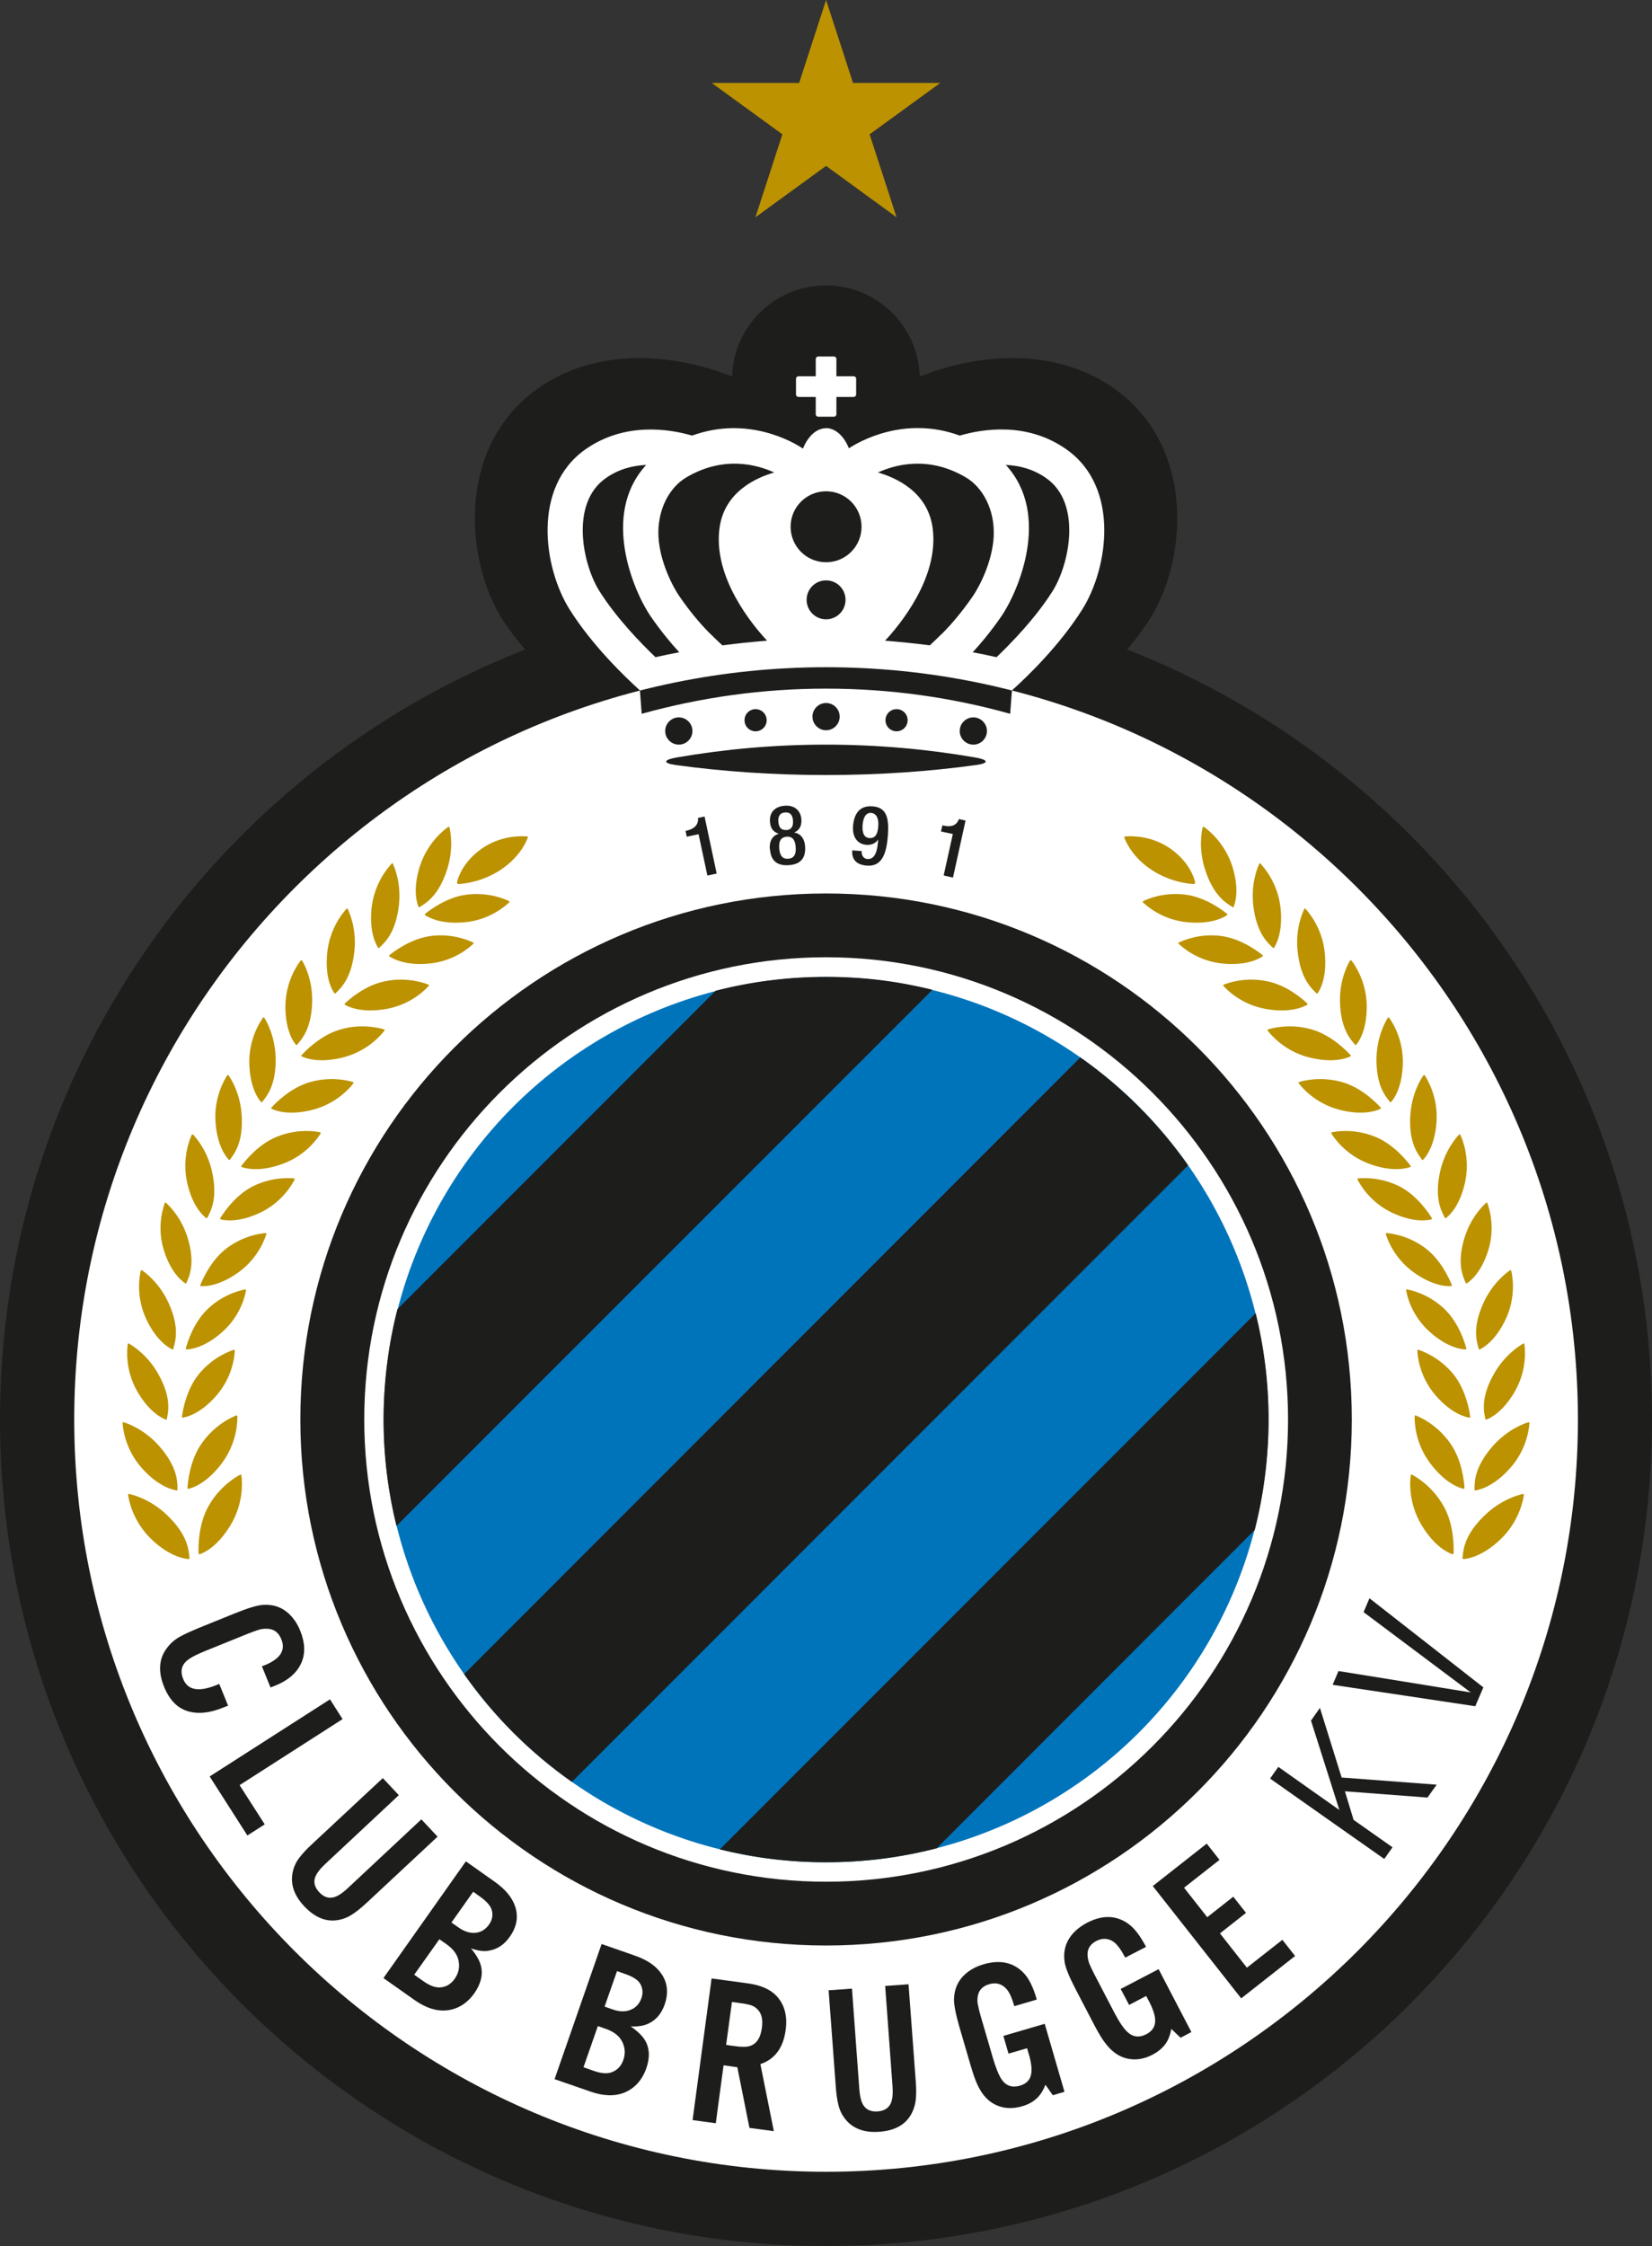<svg xmlns="http://www.w3.org/2000/svg" viewBox="0 0 110.39 150"><rect x="0" y="0" width="110.39" height="150" fill="#333333" stroke="none"/><defs><style>.f{fill:#0074bb;}.g{fill:#fff;}.h{fill:#bc9200;}.i{fill:#1d1d1b;}</style></defs><g id="a"></g><g id="b"><g id="c"><g id="d"><g id="e"><path class="g" d="M55.2,148.19c-14.26,0-27.67-5.55-37.75-15.64C7.36,122.47,1.81,109.06,1.81,94.8c0-10.95,3.29-21.47,9.51-30.43,6.08-8.76,14.53-15.43,24.41-19.3l2.13-.83-1.37-1.97-.05-.06c-.47-.55-.88-1.1-1.24-1.63-1.18-1.75-2.1-4.92-1.47-8.03,.46-2.28,1.63-4.06,3.49-5.27,1.56-1.02,3.41-1.54,5.49-1.54,2.68,0,4.9,.84,5.51,1.1l2.21,.93,.29-2.49v-.07c.09-2.41,2.05-4.3,4.46-4.3,1.16,0,2.27,.45,3.1,1.26,.84,.81,1.32,1.89,1.36,3.05l.15,2.62,2.36-.99c.62-.26,2.83-1.1,5.51-1.1,2.09,0,3.93,.52,5.49,1.54,1.86,1.22,3.03,3,3.49,5.28,.62,3.12-.29,6.28-1.47,8.03-.36,.54-.78,1.09-1.24,1.63l-1.58,1.97,2.28,.89c9.89,3.87,18.33,10.55,24.41,19.3,6.22,8.96,9.51,19.48,9.51,30.43,0,14.26-5.55,27.67-15.64,37.75-10.08,10.08-23.49,15.64-37.75,15.64h0Z"></path><g><path class="i" d="M55.2,150C24.71,150,0,125.29,0,94.8c0-23.39,14.54-43.37,35.08-51.42v-.02c-.49-.56-.95-1.16-1.37-1.78-2.66-3.94-3.36-11.97,2.52-15.83,5.34-3.5,11.75-.99,12.69-.6v-.04c.12-3.36,2.88-6.05,6.27-6.05h0c3.39,0,6.15,2.69,6.27,6.05v.04c.94-.39,7.36-2.9,12.7,.6,5.89,3.86,5.19,11.89,2.52,15.83-.42,.63-.88,1.22-1.35,1.78v.02c20.52,8.04,35.06,28.03,35.06,51.42,0,30.49-24.71,55.2-55.2,55.2h0Zm0-4.96c27.7,0,50.24-22.54,50.24-50.24s-22.54-50.24-50.24-50.24h0c-27.7,0-50.24,22.54-50.24,50.24s22.54,50.24,50.24,50.24h0Zm0-116.44c-.65,0-1.21,.54-1.54,1.35h-.02c-.62-.42-3.68-2.21-7.39-.86h-.01c-1.47-.43-4.47-.94-7.12,.92-3.58,2.52-2.81,7.9-1.06,10.69,1.53,2.43,3.71,4.51,4.68,5.39l.02,.02,.12,1.56c3.93-1.09,8.05-1.68,12.31-1.68h0c4.26,0,8.38,.58,12.31,1.68l.12-1.56,.02-.02c.98-.88,3.15-2.96,4.68-5.39,1.75-2.79,2.52-8.17-1.06-10.69-2.65-1.87-5.65-1.35-7.12-.92h-.01c-3.71-1.36-6.77,.43-7.39,.84h-.02c-.32-.8-.89-1.34-1.54-1.34h0Z"></path><path class="i" d="M47.27,58.48l-.59-2.77-.79,.17-.08-.4h.06c.37-.09,.77-.27,.78-.78l-.02-.07,.45-.1,.81,3.81-.61,.13h0Z"></path><path class="i" d="M51.44,56.7c-.04-.58,.22-.91,.6-1.02h0c-.34-.1-.57-.35-.59-.82-.04-.61,.34-1,.98-1.05s1.07,.3,1.12,.91c.03,.47-.16,.74-.48,.88h0c.39,.06,.69,.36,.73,.94,.05,.76-.3,1.19-1.1,1.24s-1.2-.32-1.25-1.09h0Zm1.1-1.26c.39-.03,.47-.31,.45-.63-.02-.31-.14-.58-.53-.55-.39,.03-.47,.31-.45,.61,.02,.31,.14,.59,.53,.56h0Zm.13,1.91c.44-.03,.53-.37,.5-.77-.03-.41-.16-.73-.6-.7-.44,.03-.53,.36-.5,.77,.03,.41,.16,.73,.6,.7Z"></path><path class="i" d="M57.58,56.83c-.02,.23,.07,.51,.38,.54,.59,.04,.68-.73,.72-1.29h-.01c-.17,.25-.45,.37-.79,.34-.53-.04-.93-.46-.88-1.23,.07-.89,.47-1.4,1.3-1.34,.98,.07,1.11,.83,1.03,1.95-.09,1.16-.37,2.09-1.4,2.01-.68-.05-1.03-.39-.98-1.02l.63,.05h0Zm.64-2.54c-.38-.03-.54,.34-.58,.8-.04,.54,.1,.85,.45,.88,.46,.03,.57-.36,.6-.83,.03-.45-.11-.82-.48-.85h0Z"></path><path class="i" d="M63.06,58.46l.61-2.76-.79-.17,.09-.4h.06c.37,.09,.81,.1,1.02-.36l.02-.07,.45,.1-.84,3.81-.61-.14h0Z"></path><path class="g" d="M55.89,26.55v1.12c0,.08-.07,.16-.16,.16h-1.06c-.08,0-.16-.07-.16-.16v-1.16h-1.16c-.08,0-.16-.07-.16-.16v-1.06c0-.08,.07-.16,.16-.16h1.16v-1.16c0-.08,.07-.16,.16-.16h1.06c.08,0,.16,.07,.16,.16v1.16h1.16c.08,0,.16,.07,.16,.16v1.06c0,.08-.07,.16-.16,.16h-1.16v.04h0Z"></path><path class="i" d="M57.57,35.18c0,1.31-1.06,2.37-2.37,2.37s-2.37-1.06-2.37-2.37,1.06-2.37,2.37-2.37,2.37,1.06,2.37,2.37Z"></path><path class="i" d="M56.5,40.06c0,.72-.58,1.3-1.3,1.3s-1.3-.58-1.3-1.3,.58-1.3,1.3-1.3,1.3,.58,1.3,1.3Z"></path><path class="i" d="M56.11,47.86c0,.5-.41,.91-.91,.91s-.91-.41-.91-.91,.41-.91,.91-.91,.91,.41,.91,.91Z"></path><path class="i" d="M46.27,48.82c0,.5-.41,.91-.91,.91s-.91-.41-.91-.91,.41-.91,.91-.91,.91,.41,.91,.91Z"></path><path class="i" d="M18.09,112.73l-.59-1.45c.08-.03,.15-.05,.19-.07,1.04-.42,1.41-1,1.11-1.73-.16-.4-.42-.63-.79-.69-.23-.03-.45-.02-.67,.04-.21,.06-.44,.15-.71,.25l-2.94,1.19c-.62,.25-1.04,.48-1.26,.69-.32,.31-.38,.7-.19,1.17,.3,.75,1.03,.88,2.19,.42,.05-.02,.13-.05,.22-.09l.59,1.45c-.15,.06-.26,.11-.33,.13-.86,.35-1.61,.44-2.26,.27-.76-.19-1.32-.75-1.69-1.67-.39-.97-.35-1.81,.14-2.5,.25-.36,.57-.65,.97-.86,.33-.18,.74-.36,1.22-.56l2.47-1c.85-.34,1.46-.52,1.84-.54,.67-.04,1.24,.16,1.7,.59,.32,.3,.58,.68,.77,1.16,.32,.8,.34,1.51,.06,2.14-.3,.66-.88,1.16-1.75,1.51-.07,.03-.17,.06-.29,.11h0Z"></path><path class="i" d="M22.89,114.81l-6.88,4.41,1.68,2.62-1.16,.74-2.52-3.94,8.04-5.15,.84,1.32Z"></path><path class="i" d="M28.17,121.52l1.07,1.14-4.73,4.41c-.56,.52-1.03,.86-1.4,1.01-1,.4-1.92,.14-2.78-.77-.64-.68-.9-1.39-.8-2.12,.06-.42,.22-.79,.47-1.12,.23-.3,.51-.6,.85-.91l4.73-4.41,1.07,1.14-4.9,4.58c-.4,.37-.63,.69-.71,.96-.09,.33,.01,.64,.29,.94s.59,.42,.92,.35c.27-.05,.61-.26,1.01-.64l4.9-4.58h0Z"></path><path class="i" d="M25.62,132.11l5.51-7.8,1.91,1.35c.73,.51,1.19,1.07,1.39,1.68,.22,.68,.1,1.35-.37,2.01-.36,.52-.82,.82-1.36,.92-.35,.07-.76,.02-1.23-.15,.35,.42,.57,.8,.66,1.14,.16,.6,.01,1.21-.42,1.84-.49,.69-1.11,1.08-1.85,1.16-.69,.07-1.41-.16-2.16-.69l-2.07-1.46h0Zm2.07-.22l.64,.45c.43,.3,.82,.43,1.17,.38,.36-.05,.65-.24,.88-.56,.25-.36,.35-.75,.27-1.17-.07-.44-.35-.82-.82-1.15l-.47-.33-1.68,2.37h0Zm2.47-3.5l.47,.33c.4,.28,.78,.4,1.16,.36,.37-.04,.66-.23,.89-.55,.21-.3,.27-.61,.19-.93-.07-.3-.33-.6-.76-.91l-.49-.35-1.45,2.05h0Z"></path><path class="i" d="M37.06,138.85l3.14-9.02,2.21,.77c.84,.29,1.44,.7,1.8,1.24,.4,.59,.47,1.27,.2,2.04-.21,.6-.56,1.01-1.05,1.25-.32,.16-.72,.23-1.22,.2,.45,.31,.77,.62,.95,.91,.32,.53,.35,1.16,.1,1.88-.28,.8-.77,1.34-1.46,1.63-.64,.26-1.4,.24-2.26-.06l-2.4-.83h0Zm1.93-.79l.74,.26c.5,.17,.91,.19,1.23,.04,.33-.15,.56-.41,.69-.78,.15-.42,.12-.82-.06-1.2-.19-.4-.56-.69-1.1-.88l-.54-.19-.96,2.75h0Zm1.41-4.05l.54,.19c.46,.16,.86,.17,1.21,.02,.34-.14,.58-.4,.71-.77,.12-.34,.09-.66-.07-.95-.15-.27-.48-.48-.99-.66l-.57-.2-.83,2.37h0Z"></path><path class="i" d="M48.35,137.93l-.52,3.87-1.55-.21,1.27-9.46,2.43,.33c.86,.12,1.5,.4,1.91,.84,.53,.57,.74,1.33,.61,2.27-.16,1.2-.73,1.96-1.69,2.28l.9,4.48-1.63-.22-.81-4.05-.93-.13h0Zm.18-1.36l.57,.08c.43,.06,.75,.06,.94,.01,.49-.12,.78-.53,.87-1.23,.07-.51,0-.91-.24-1.18-.13-.16-.3-.27-.51-.34-.18-.05-.41-.1-.68-.13l-.57-.08-.39,2.87h0Z"></path><path class="i" d="M59.15,132.63l1.56-.11,.48,6.45c.06,.77,.03,1.34-.09,1.72-.31,1.03-1.09,1.59-2.34,1.68-.93,.07-1.65-.17-2.15-.7-.29-.31-.48-.67-.58-1.07-.09-.36-.15-.78-.18-1.23l-.48-6.45,1.56-.11,.49,6.69c.04,.54,.14,.93,.31,1.15,.2,.27,.51,.39,.92,.36,.41-.03,.69-.2,.85-.49,.13-.24,.18-.64,.14-1.19l-.49-6.69h0Z"></path><path class="i" d="M67.07,135.96l2.74-.8,1.32,4.54-.78,.23-.49-.7c-.13,.32-.27,.57-.44,.76-.28,.32-.66,.55-1.13,.68-.6,.17-1.16,.16-1.67-.06-.53-.22-.95-.65-1.26-1.29-.16-.31-.33-.79-.52-1.45l-.74-2.53c-.25-.88-.37-1.51-.35-1.88,.03-.66,.28-1.21,.76-1.63,.33-.29,.74-.51,1.23-.65,1.08-.31,1.96-.13,2.64,.56,.36,.36,.66,.96,.9,1.8l-1.5,.44c-.16-.55-.33-.93-.52-1.14-.31-.35-.69-.46-1.15-.33-.42,.12-.68,.37-.76,.74-.05,.22-.05,.44,0,.66,.04,.21,.1,.45,.18,.73l.82,2.81c.2,.68,.4,1.16,.59,1.44,.3,.42,.7,.55,1.22,.4,.44-.13,.69-.4,.75-.81,.05-.32,0-.76-.17-1.32l-.11-.37-1.24,.36-.34-1.17h0Z"></path><path class="i" d="M74.89,132.83l2.53-1.32,2.19,4.2-.72,.38-.62-.59c-.06,.34-.16,.61-.28,.83-.21,.37-.54,.66-.97,.89-.56,.29-1.1,.38-1.65,.27-.56-.11-1.06-.45-1.49-1.01-.22-.27-.48-.71-.8-1.32l-1.22-2.34c-.42-.81-.66-1.4-.72-1.78-.1-.66,.04-1.24,.42-1.75,.27-.35,.63-.64,1.08-.88,1-.52,1.9-.51,2.7,.03,.42,.28,.84,.81,1.24,1.58l-1.39,.72c-.26-.5-.51-.84-.73-1.02-.37-.28-.77-.31-1.19-.1-.39,.2-.59,.49-.6,.87,0,.23,.04,.44,.12,.65,.08,.2,.19,.42,.32,.68l1.35,2.59c.33,.63,.62,1.06,.87,1.29,.37,.35,.8,.4,1.28,.15,.4-.21,.6-.53,.58-.95-.01-.32-.15-.75-.42-1.26l-.18-.34-1.14,.6-.57-1.08h0Z"></path><path class="i" d="M80.64,123.13l.85,1.08-2.37,1.86,1.55,1.97,1.74-1.37,.85,1.08-1.74,1.37,1.8,2.29,2.37-1.86,.85,1.08-3.6,2.83-5.91-7.5,3.6-2.83h0Z"></path><path class="i" d="M55.2,51.76c3.54,0,6.93-.24,10.04-.67,.92-.13,.76-.36-.06-.5-3.23-.56-6.57-.86-9.99-.86h0c-3.42,0-6.76,.3-9.99,.86-.81,.14-.98,.37-.06,.5,3.11,.43,6.5,.67,10.04,.67h0Z"></path><path class="i" d="M90.33,94.8c0,19.4-15.73,35.13-35.13,35.13s-35.13-15.73-35.13-35.13,15.73-35.13,35.13-35.13,35.13,15.73,35.13,35.13h0Zm-35.13,30.87c17.02,0,30.87-13.85,30.87-30.87s-13.85-30.87-30.87-30.87-30.86,13.85-30.86,30.87,13.85,30.87,30.86,30.87Z"></path><circle class="f" cx="55.2" cy="94.81" r="29.56"></circle><path class="i" d="M62.58,123.44c-2.36,.61-4.83,.93-7.38,.93s-4.82-.3-7.1-.86l.03-.03,35.75-35.75,.03-.02c.56,2.27,.86,4.65,.86,7.1s-.32,5.02-.93,7.38h-.01l-21.22,21.23-.03,.02h0Z"></path><path class="i" d="M38.21,119c-2.8-1.97-5.24-4.41-7.2-7.2h.01l41.14-41.15,.03-.03c2.8,1.97,5.23,4.41,7.2,7.2l-.02,.03-41.13,41.13-.03,.03h0Z"></path><path class="i" d="M26.49,101.9c-.56-2.28-.86-4.65-.86-7.1s.32-5.02,.93-7.38h.01l21.22-21.22,.02-.03c2.36-.61,4.84-.93,7.39-.93s4.82,.3,7.1,.86l-.02,.03L26.52,101.88l-.02,.03h0Z"></path><path class="i" d="M51.23,48.1c0,.41-.33,.74-.74,.74s-.74-.33-.74-.74,.33-.74,.74-.74,.74,.33,.74,.74Z"></path><path class="i" d="M45.39,43.56c-.53,.1-1.06,.21-1.59,.33h0c-1-.96-2.6-2.6-3.75-4.42-1.13-1.8-1.96-5.85,.42-7.53,.87-.62,1.83-.85,2.71-.89h0c-3.08,3.35-.79,8.54,.31,10.13,.71,1.02,1.37,1.81,1.89,2.37l.02,.02h0Z"></path><path class="i" d="M47.33,42.2c-.46-.47-1.16-1.26-1.92-2.36-.46-.66-1.32-2.32-1.41-4-.09-1.75,.7-3.27,1.85-3.95,2.52-1.5,4.78-.84,5.87-.34h.03c-1.16,.33-3.34,1.26-3.67,3.71-.45,3.3,2.2,6.48,3.18,7.53h-.02c-1,.08-1.99,.18-2.97,.31,0,0-.59-.55-.93-.89h0Z"></path><path class="i" d="M64.13,48.82c0,.5,.41,.91,.91,.91s.91-.41,.91-.91-.41-.91-.91-.91-.91,.41-.91,.91Z"></path><path class="i" d="M59.17,48.1c0,.41,.33,.74,.74,.74s.74-.33,.74-.74-.33-.74-.74-.74-.74,.33-.74,.74Z"></path><path class="i" d="M65,43.56c.53,.1,1.06,.21,1.59,.33h0c1-.96,2.6-2.6,3.75-4.42,1.13-1.8,1.96-5.85-.42-7.53-.87-.62-1.83-.85-2.71-.89h0c3.08,3.35,.79,8.54-.31,10.13-.71,1.02-1.37,1.81-1.89,2.37l-.02,.02h0Z"></path><path class="i" d="M63.07,42.2c.46-.47,1.16-1.26,1.92-2.36,.46-.66,1.32-2.32,1.41-4,.09-1.75-.7-3.27-1.85-3.95-2.52-1.5-4.78-.84-5.87-.34h-.03c1.16,.33,3.34,1.26,3.67,3.71,.45,3.3-2.2,6.48-3.18,7.53h.02c1,.08,1.99,.18,2.97,.31,0,0,.59-.55,.93-.89h0Z"></path><polygon class="h" points="55.2 0 57 5.54 62.83 5.54 58.11 8.97 59.91 14.51 55.2 11.08 50.48 14.51 52.28 8.97 47.56 5.54 53.4 5.54 55.2 0"></polygon><path class="h" d="M34.02,60.18s.04,.05,.01,.08c-.23,.22-1.28,1.17-2.95,1.33-1.63,.16-2.46-.33-2.67-.47-.03-.02-.03-.06,0-.09,.27-.22,1.42-1.11,2.76-1.28,1.47-.19,2.58,.3,2.84,.43h0Z"></path><path class="h" d="M16.06,98.48s.07,0,.07,.04c.05,.33,.19,1.81-.72,3.33-.89,1.48-1.82,1.87-2.07,1.95-.04,.01-.06-.01-.07-.06-.02-.36-.04-1.89,.65-3.13,.76-1.36,1.87-1.99,2.14-2.13h0Z"></path><path class="h" d="M8.62,99.77s-.06,.01-.06,.06c.04,.33,.31,1.78,1.57,2.98,1.23,1.17,2.23,1.3,2.48,1.31,.04,0,.05-.03,.05-.08-.05-.53-.11-1.51-1.45-2.81-1.1-1.08-2.3-1.4-2.6-1.46h0Z"></path><path class="h" d="M8.25,94.98s-.06,0-.06,.05c.02,.33,.16,1.76,1.3,3.03,1.11,1.24,2.07,1.44,2.32,1.48,.04,0,.05-.02,.05-.07,0-.52,0-1.48-1.19-2.86-.99-1.14-2.14-1.55-2.42-1.63h0Z"></path><path class="h" d="M15.79,94.52s.06,0,.07,.05c.01,.33,0,1.78-1.05,3.17-1.02,1.35-1.97,1.64-2.22,1.69-.04,0-.06-.02-.06-.07,.02-.35,.15-1.85,.96-2.98,.88-1.25,2.03-1.75,2.31-1.85h0Z"></path><path class="h" d="M15.63,90.14s.06,0,.06,.05c-.01,.32-.12,1.73-1.22,3-1.07,1.24-2.02,1.45-2.26,1.49-.04,0-.06-.02-.05-.07,.04-.34,.27-1.78,1.12-2.83,.94-1.15,2.08-1.55,2.36-1.64h0Z"></path><path class="h" d="M16.39,86.11s.06,.01,.05,.06c-.05,.31-.34,1.68-1.58,2.78-1.21,1.08-2.16,1.17-2.4,1.17-.04,0-.06-.03-.04-.07,.08-.33,.49-1.71,1.46-2.63,1.06-1.01,2.24-1.26,2.52-1.31h0Z"></path><path class="h" d="M17.76,82.35s.06,.02,.04,.06c-.09,.3-.54,1.62-1.89,2.58-1.31,.93-2.25,.92-2.49,.9-.04,0-.05-.03-.03-.08,.13-.32,.69-1.64,1.75-2.44,1.16-.88,2.34-1,2.62-1.02Z"></path><path class="h" d="M19.66,78.7s.05,.03,.03,.07c-.14,.28-.81,1.51-2.31,2.22-1.47,.69-2.41,.51-2.64,.44-.04-.01-.04-.04-.02-.08,.18-.29,.96-1.5,2.15-2.11,1.31-.66,2.51-.57,2.79-.54Z"></path><path class="h" d="M21.4,75.62s.05,.03,.03,.07c-.17,.28-.96,1.46-2.55,2.04-1.55,.57-2.49,.29-2.73,.21-.04-.01-.04-.05-.01-.09,.21-.28,1.11-1.44,2.38-1.94,1.39-.56,2.6-.35,2.88-.29h0Z"></path><path class="h" d="M23.6,72.27s.05,.04,.02,.07c-.19,.26-1.1,1.36-2.74,1.78-1.6,.41-2.51,.04-2.73-.07-.04-.02-.04-.05,0-.09,.23-.26,1.25-1.32,2.56-1.69,1.44-.41,2.62-.09,2.9,0Z"></path><path class="h" d="M25.67,68.75s.05,.04,.02,.08c-.2,.26-1.11,1.37-2.77,1.79-1.62,.41-2.54,.04-2.76-.07-.04-.02-.04-.05,0-.09,.24-.26,1.26-1.33,2.59-1.71,1.46-.42,2.65-.08,2.93,0h0Z"></path><path class="h" d="M28.64,65.76s.04,.04,.01,.08c-.21,.24-1.2,1.27-2.88,1.55-1.63,.28-2.51-.16-2.72-.29-.04-.02-.03-.05,0-.09,.25-.24,1.35-1.22,2.69-1.48,1.47-.3,2.62,.12,2.89,.23h0Z"></path><path class="h" d="M31.63,62.94s.04,.05,.01,.08c-.23,.22-1.28,1.17-2.95,1.33-1.63,.16-2.46-.34-2.67-.48-.03-.02-.03-.06,0-.08,.27-.22,1.42-1.1,2.76-1.28,1.47-.19,2.58,.31,2.84,.44h0Z"></path><path class="h" d="M30.55,58.93c-.02,.07,.02,.11,.09,.11,.37-.02,1.58-.14,2.8-.94,1.27-.83,1.73-1.88,1.83-2.16,.02-.04,0-.07-.07-.08-.36-.03-1.74-.08-3.03,.83-1.23,.88-1.55,1.89-1.63,2.22h0Z"></path><path class="h" d="M8.61,89.71s-.06,0-.07,.04c-.05,.31-.2,1.72,.63,3.17,.82,1.42,1.69,1.81,1.92,1.89,.04,.01,.06,0,.06-.06,.1-.5,.31-1.42-.57-2.98-.72-1.29-1.74-1.92-1.99-2.05h0Z"></path><path class="h" d="M9.48,84.83s-.06-.01-.07,.03c-.08,.31-.35,1.69,.35,3.21,.69,1.48,1.53,1.95,1.75,2.05,.04,.02,.06,0,.07-.05,.14-.49,.43-1.39-.3-3.02-.61-1.35-1.56-2.06-1.8-2.22h0Z"></path><path class="h" d="M11.09,80.31s-.06-.02-.07,.02c-.11,.29-.56,1.6-.07,3.17,.48,1.53,1.24,2.09,1.44,2.21,.03,.02,.05,0,.07-.04,.2-.45,.59-1.29,.09-2.97-.42-1.39-1.26-2.2-1.47-2.38Z"></path><path class="h" d="M12.89,75.76s-.06-.02-.07,.02c-.14,.29-.68,1.6-.31,3.22,.36,1.59,1.07,2.2,1.27,2.35,.03,.02,.05,0,.08-.04,.24-.45,.69-1.28,.32-3.02-.31-1.44-1.09-2.32-1.28-2.52h0Z"></path><path class="h" d="M15.26,71.81s-.05-.03-.07,0c-.18,.27-.91,1.48-.79,3.14,.12,1.62,.73,2.34,.9,2.51,.03,.03,.05,.01,.08-.03,.3-.41,.88-1.16,.77-2.94-.09-1.47-.72-2.46-.89-2.69h0Z"></path><path class="h" d="M17.65,67.96s-.05-.03-.07,0c-.19,.26-.97,1.43-.92,3.1,.05,1.63,.63,2.37,.79,2.54,.03,.03,.05,.02,.08-.02,.32-.4,.92-1.12,.89-2.91-.03-1.47-.62-2.49-.77-2.72h0Z"></path><path class="h" d="M20.17,64.14s-.05-.03-.07,0c-.2,.25-1.02,1.4-1.03,3.07,0,1.63,.55,2.39,.71,2.57,.03,.03,.05,.02,.08-.02,.33-.38,.96-1.09,1-2.87,.03-1.47-.53-2.51-.68-2.75h0Z"></path><path class="h" d="M23.24,60.69s-.05-.04-.08,0c-.22,.23-1.15,1.32-1.3,3-.15,1.64,.34,2.45,.49,2.65,.02,.03,.05,.02,.08-.01,.37-.36,1.06-1.01,1.25-2.8,.16-1.48-.32-2.57-.45-2.83h0Z"></path><path class="h" d="M26.26,57.67s-.04-.04-.08,0c-.22,.23-1.17,1.3-1.35,2.97-.17,1.64,.31,2.46,.44,2.66,.02,.03,.05,.02,.08-.01,.37-.35,1.08-.99,1.3-2.78,.18-1.48-.28-2.58-.4-2.83Z"></path><path class="h" d="M30.03,55.24s-.04-.05-.07-.02c-.27,.18-1.4,1.05-1.91,2.65-.49,1.57-.18,2.47-.08,2.7,.01,.04,.04,.03,.08,0,.44-.27,1.26-.76,1.82-2.48,.46-1.41,.23-2.58,.16-2.86Z"></path><path class="h" d="M76.38,60.18s-.04,.05-.01,.08c.23,.22,1.28,1.17,2.95,1.33,1.63,.16,2.46-.33,2.67-.47,.03-.02,.03-.06,0-.09-.27-.22-1.42-1.11-2.76-1.28-1.47-.19-2.58,.3-2.84,.43h0Z"></path><path class="h" d="M94.34,98.48s-.06,0-.07,.04c-.05,.33-.19,1.81,.72,3.33,.89,1.48,1.82,1.87,2.07,1.95,.04,.01,.06-.01,.07-.06,.02-.36,.04-1.89-.65-3.13-.76-1.36-1.87-1.99-2.14-2.13h0Z"></path><path class="h" d="M101.77,99.77s.06,.01,.06,.06c-.04,.33-.31,1.78-1.57,2.98-1.23,1.17-2.23,1.3-2.48,1.31-.04,0-.05-.03-.05-.08,.05-.53,.11-1.51,1.45-2.81,1.1-1.08,2.3-1.4,2.6-1.46h0Z"></path><path class="h" d="M102.14,94.98s.06,0,.06,.05c-.02,.33-.16,1.76-1.3,3.03-1.11,1.24-2.07,1.44-2.32,1.48-.04,0-.05-.02-.05-.07,0-.52,0-1.48,1.19-2.86,.99-1.14,2.14-1.55,2.42-1.63h0Z"></path><path class="h" d="M94.6,94.52s-.06,0-.07,.05c-.01,.33,0,1.78,1.05,3.17,1.02,1.35,1.97,1.64,2.22,1.69,.04,0,.06-.02,.06-.07-.02-.35-.15-1.85-.96-2.98-.88-1.25-2.03-1.75-2.31-1.85h0Z"></path><path class="h" d="M94.77,90.14s-.06,0-.06,.05c.01,.32,.12,1.73,1.22,3,1.07,1.24,2.02,1.45,2.26,1.49,.04,0,.06-.02,.05-.07-.04-.34-.27-1.78-1.12-2.83-.94-1.15-2.08-1.55-2.36-1.64h0Z"></path><path class="h" d="M94.01,86.11s-.06,.01-.05,.06c.05,.31,.34,1.68,1.58,2.78,1.21,1.08,2.16,1.17,2.4,1.17,.04,0,.06-.03,.04-.07-.08-.33-.49-1.71-1.46-2.63-1.06-1.01-2.24-1.26-2.52-1.31h0Z"></path><path class="h" d="M92.64,82.35s-.06,.02-.04,.06c.09,.3,.54,1.62,1.89,2.58,1.31,.93,2.25,.92,2.49,.9,.04,0,.05-.03,.03-.08-.13-.32-.69-1.64-1.75-2.44-1.16-.88-2.34-1-2.62-1.02h0Z"></path><path class="h" d="M90.74,78.7s-.05,.03-.03,.07c.14,.28,.81,1.51,2.31,2.22,1.47,.69,2.41,.51,2.64,.44,.04-.01,.04-.04,.02-.08-.18-.29-.96-1.5-2.15-2.11-1.31-.66-2.51-.57-2.79-.54Z"></path><path class="h" d="M88.99,75.62s-.05,.03-.03,.07c.17,.28,.96,1.46,2.55,2.04,1.55,.57,2.49,.29,2.73,.21,.04-.01,.04-.05,.01-.09-.21-.28-1.11-1.44-2.38-1.94-1.39-.56-2.6-.35-2.88-.29h0Z"></path><path class="h" d="M86.8,72.27s-.05,.04-.02,.07c.19,.26,1.1,1.36,2.74,1.78,1.6,.41,2.51,.04,2.73-.07,.04-.02,.04-.05,0-.09-.23-.26-1.25-1.32-2.56-1.69-1.44-.41-2.62-.09-2.9,0h0Z"></path><path class="h" d="M84.73,68.75s-.05,.04-.02,.08c.2,.26,1.11,1.37,2.77,1.79,1.62,.41,2.54,.04,2.76-.07,.04-.02,.04-.05,0-.09-.24-.26-1.26-1.33-2.59-1.71-1.46-.42-2.65-.08-2.93,0h0Z"></path><path class="h" d="M81.76,65.76s-.04,.04-.01,.08c.21,.24,1.2,1.27,2.88,1.55,1.63,.28,2.51-.16,2.72-.29,.03-.02,.03-.05,0-.09-.25-.24-1.35-1.22-2.69-1.48-1.47-.3-2.62,.12-2.89,.23h0Z"></path><path class="h" d="M78.76,62.94s-.04,.05-.01,.08c.23,.22,1.28,1.17,2.95,1.33,1.63,.16,2.46-.34,2.67-.48,.03-.02,.03-.06,0-.08-.27-.22-1.42-1.1-2.76-1.28-1.47-.19-2.58,.31-2.84,.44h0Z"></path><path class="h" d="M79.85,58.93c.02,.07-.02,.11-.09,.11-.37-.02-1.58-.14-2.8-.94-1.27-.83-1.73-1.88-1.83-2.16-.02-.04,0-.07,.07-.08,.36-.03,1.74-.08,3.03,.83,1.23,.88,1.55,1.89,1.63,2.22h0Z"></path><path class="h" d="M101.79,89.71s.06,0,.07,.04c.05,.31,.2,1.72-.63,3.17-.82,1.42-1.69,1.81-1.92,1.89-.04,.01-.05,0-.06-.06-.1-.5-.31-1.42,.57-2.98,.72-1.29,1.74-1.92,1.99-2.05h0Z"></path><path class="h" d="M100.91,84.83s.06-.01,.07,.03c.08,.31,.35,1.69-.35,3.21-.69,1.48-1.53,1.95-1.75,2.05-.04,.02-.06,0-.07-.05-.14-.49-.43-1.39,.3-3.02,.61-1.35,1.56-2.06,1.8-2.22h0Z"></path><path class="h" d="M99.31,80.31s.06-.02,.07,.02c.11,.29,.56,1.6,.07,3.17-.48,1.53-1.24,2.09-1.44,2.21-.03,.02-.05,0-.07-.04-.2-.45-.59-1.29-.09-2.97,.42-1.39,1.26-2.2,1.47-2.38Z"></path><path class="h" d="M97.51,75.76s.06-.02,.07,.02c.14,.29,.68,1.6,.31,3.22-.36,1.59-1.07,2.2-1.27,2.35-.03,.02-.05,0-.08-.04-.24-.45-.69-1.28-.32-3.02,.31-1.44,1.09-2.32,1.28-2.52h0Z"></path><path class="h" d="M95.13,71.81s.05-.03,.07,0c.18,.27,.91,1.48,.79,3.14-.12,1.62-.73,2.34-.9,2.51-.03,.03-.05,.01-.08-.03-.3-.41-.88-1.16-.77-2.94,.09-1.47,.72-2.46,.89-2.69h0Z"></path><path class="h" d="M92.75,67.96s.05-.03,.07,0c.19,.26,.97,1.43,.92,3.1-.05,1.63-.63,2.37-.79,2.54-.03,.03-.05,.02-.08-.02-.32-.4-.92-1.12-.89-2.91,.03-1.47,.62-2.49,.77-2.72h0Z"></path><path class="h" d="M90.23,64.14s.05-.03,.07,0c.2,.25,1.02,1.4,1.03,3.07,0,1.63-.55,2.39-.71,2.57-.03,.03-.05,.02-.08-.02-.33-.38-.96-1.09-1-2.87-.03-1.47,.53-2.51,.68-2.75h0Z"></path><path class="h" d="M87.15,60.69s.05-.04,.08,0c.22,.23,1.15,1.32,1.3,3,.15,1.64-.34,2.45-.49,2.65-.02,.03-.05,.02-.08-.01-.37-.36-1.06-1.01-1.25-2.8-.16-1.48,.32-2.57,.45-2.83h0Z"></path><path class="h" d="M84.14,57.67s.04-.04,.08,0c.22,.23,1.17,1.3,1.35,2.97,.17,1.64-.31,2.46-.44,2.66-.02,.03-.05,.02-.08-.01-.37-.35-1.08-.99-1.3-2.78-.18-1.48,.28-2.58,.4-2.83Z"></path><path class="h" d="M80.37,55.24s.04-.05,.07-.02c.27,.18,1.4,1.05,1.91,2.65,.49,1.57,.18,2.47,.08,2.7-.01,.04-.04,.03-.08,0-.44-.27-1.26-.76-1.82-2.48-.46-1.41-.23-2.58-.16-2.86h0Z"></path><path class="i" d="M87.6,114.9c.04,.14,1.9,5.98,1.9,5.98,0,0-3.85-2.71-4.08-2.88-.12,.17-.44,.62-.55,.78,.24,.17,7.39,5.21,7.63,5.37,.12-.17,.44-.62,.55-.78-.22-.16-2.6-1.83-2.6-1.83l-.58-1.91s5.35,.41,5.52,.42c.07-.1,.42-.6,.61-.86-.49-.04-6.35-.48-6.35-.48,0,0-1.29-4.13-1.45-4.65-.2,.28-.53,.75-.59,.84h0Z"></path><path class="i" d="M91.11,107.66c.18,.14,7.17,5.37,7.17,5.37,0,0-8.61-1.4-8.84-1.43-.06,.15-.29,.69-.39,.92,.37,.06,9.31,1.39,9.53,1.43,.07-.17,.47-1.09,.54-1.26-.17-.14-7.32-5.72-7.61-5.95-.1,.23-.33,.77-.39,.92h0Z"></path></g></g></g></g></g></svg>